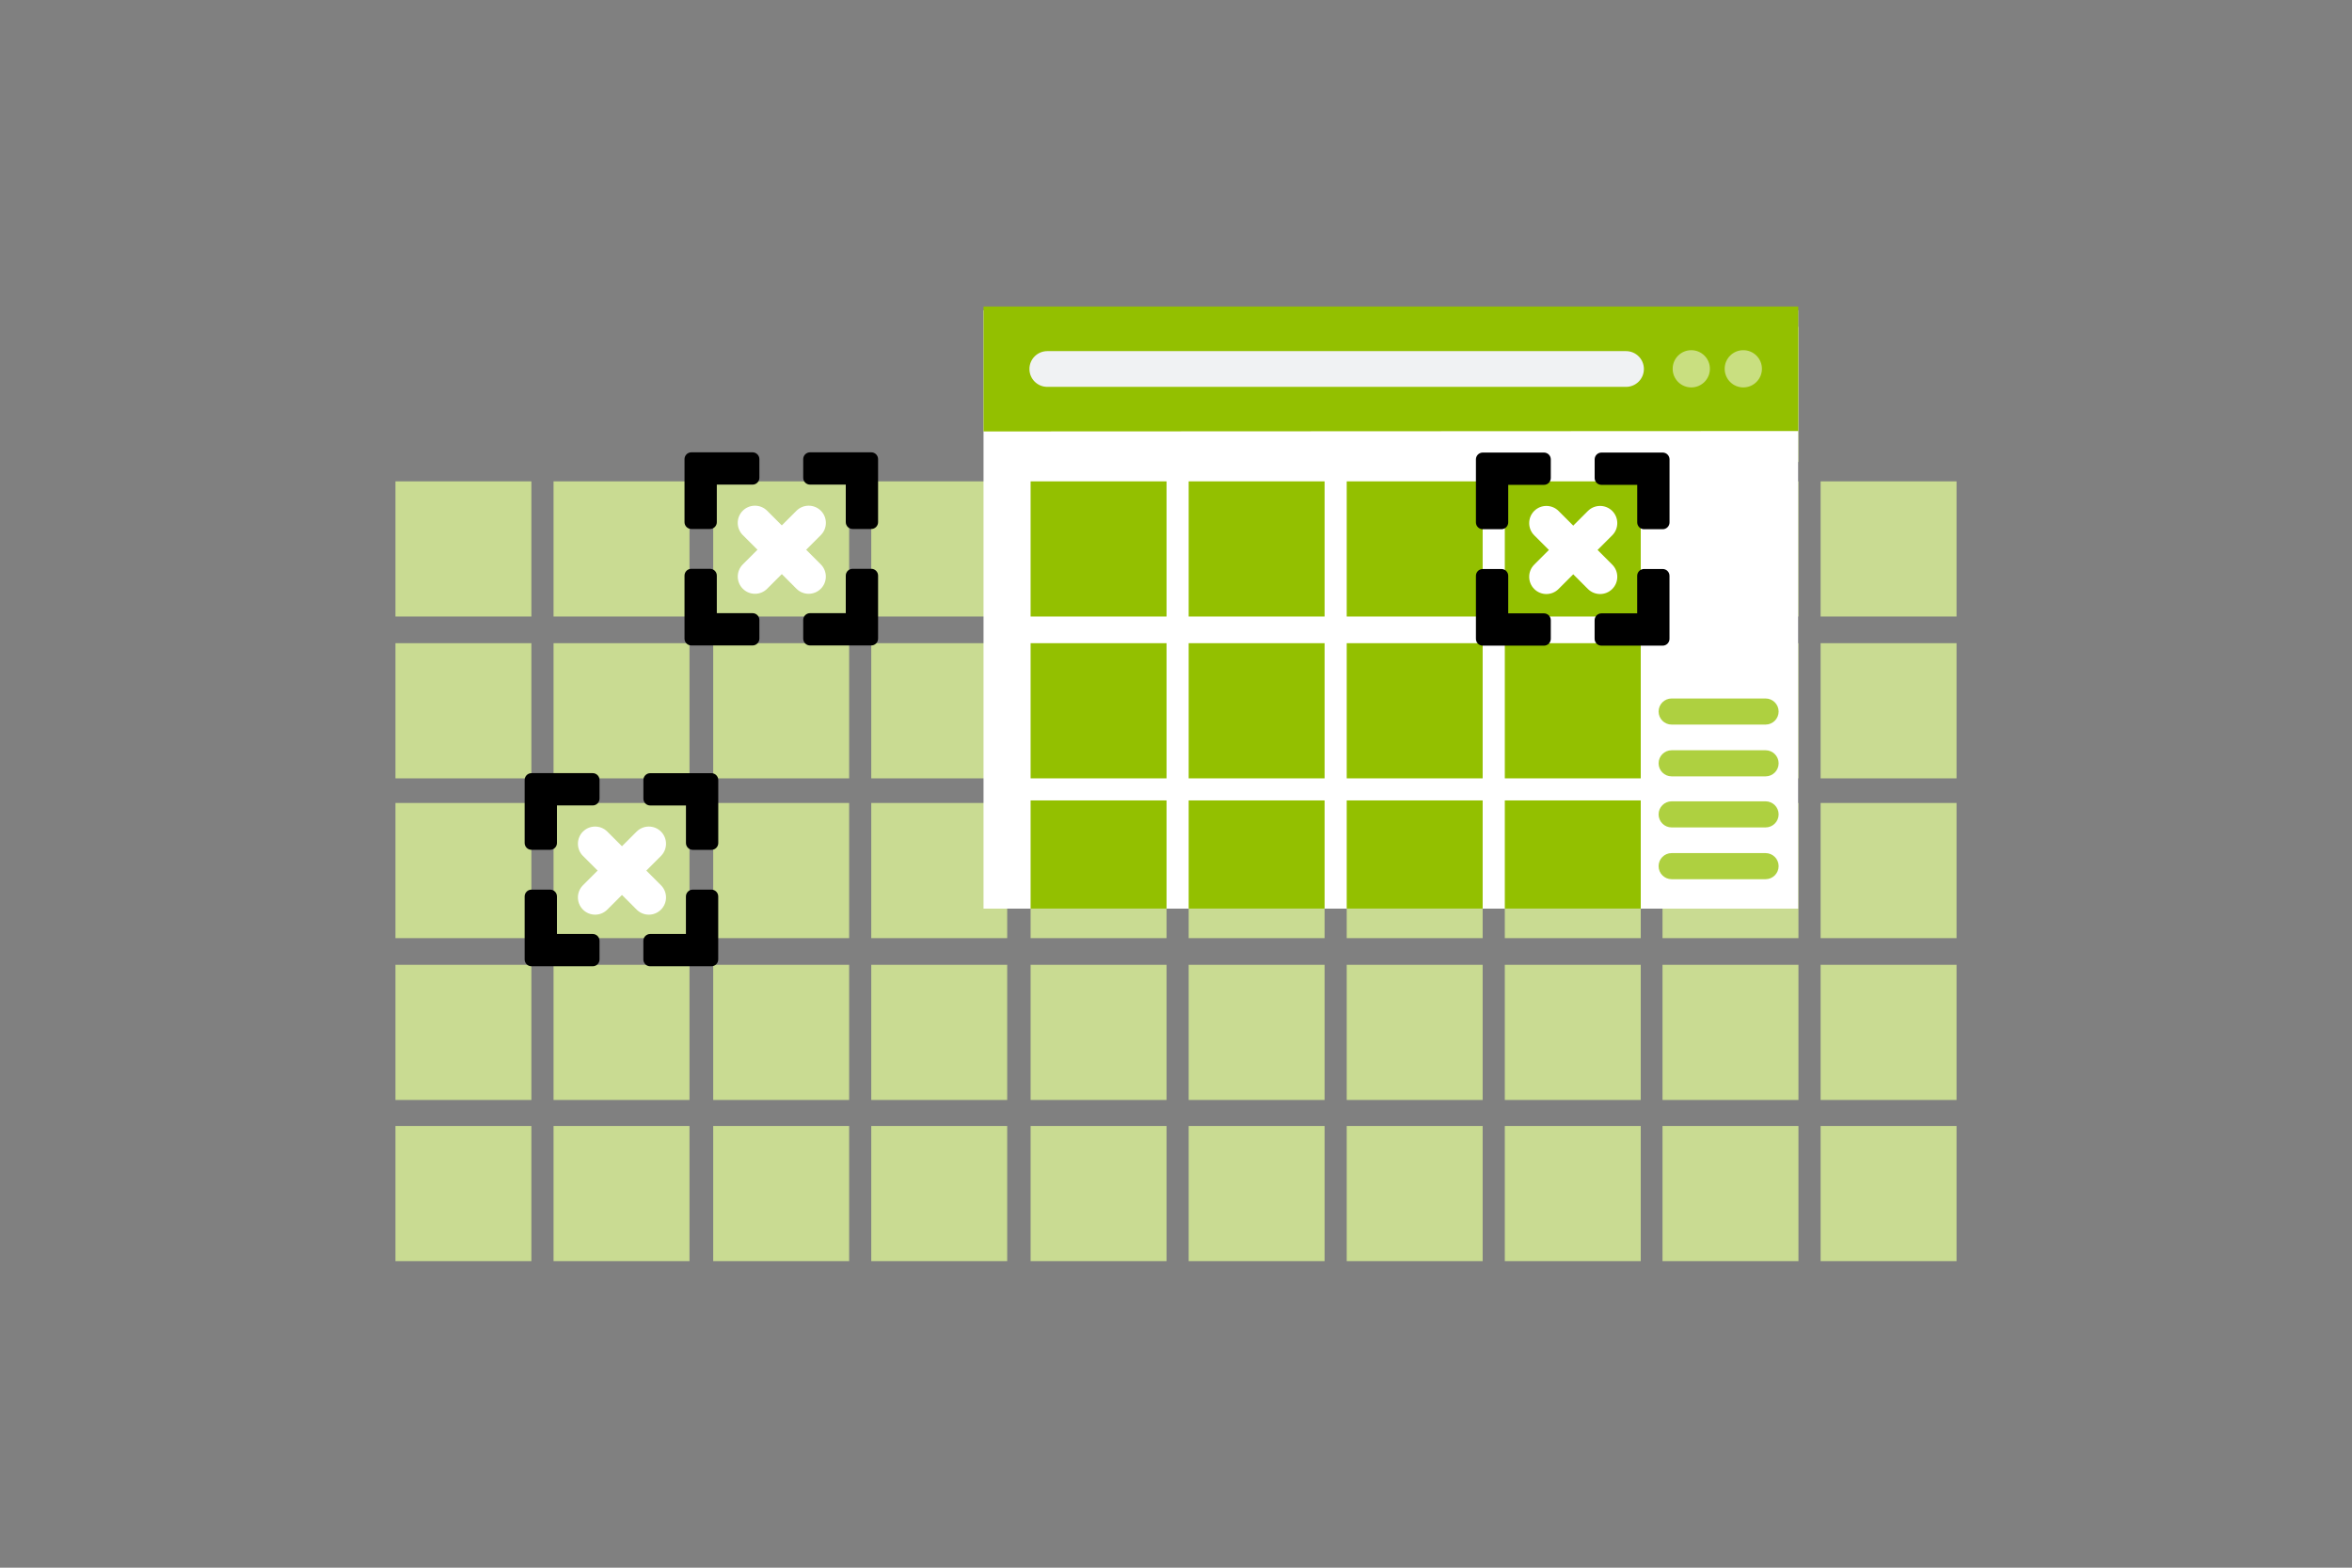 <svg xmlns="http://www.w3.org/2000/svg" id="Icons" viewBox="0 0 600 400"><rect x="0" y="0" width="600" height="400" fill="#808080" stroke="none"/><defs><style> .cls-1 { fill: #c9db92; } .cls-2 { fill: #c9df80; } .cls-3 { fill: #93c000; } .cls-4 { fill: #f0f2f3; } .cls-5 { fill: #fff; } .cls-6 { fill: #aed040; } </style></defs><g><g><g><rect class="cls-1" x="262.91" y="204.88" width="34.68" height="34.49"></rect><rect class="cls-1" x="303.23" y="204.88" width="34.68" height="34.49"></rect><rect class="cls-1" x="343.55" y="204.88" width="34.68" height="34.49"></rect><rect class="cls-1" x="383.88" y="204.88" width="34.68" height="34.49"></rect></g><g><rect class="cls-1" x="262.91" y="246.17" width="34.68" height="34.49"></rect><rect class="cls-1" x="303.23" y="246.17" width="34.68" height="34.49"></rect><rect class="cls-1" x="343.55" y="246.17" width="34.68" height="34.49"></rect><rect class="cls-1" x="383.88" y="246.17" width="34.68" height="34.49"></rect></g><g><rect class="cls-1" x="181.94" y="204.88" width="34.68" height="34.49"></rect><rect class="cls-1" x="222.26" y="204.88" width="34.68" height="34.49"></rect></g><g><rect class="cls-1" x="181.94" y="246.17" width="34.68" height="34.49"></rect><rect class="cls-1" x="222.26" y="246.17" width="34.68" height="34.49"></rect></g><g><rect class="cls-1" x="181.94" y="122.82" width="34.68" height="34.49"></rect><rect class="cls-1" x="222.26" y="122.82" width="34.68" height="34.49"></rect></g><g><rect class="cls-1" x="181.94" y="164.11" width="34.68" height="34.49"></rect><rect class="cls-1" x="222.26" y="164.11" width="34.68" height="34.49"></rect></g><g><rect class="cls-1" x="424.11" y="204.88" width="34.68" height="34.49"></rect><rect class="cls-1" x="464.44" y="204.88" width="34.68" height="34.49"></rect></g><g><rect class="cls-1" x="424.11" y="246.17" width="34.68" height="34.49"></rect><rect class="cls-1" x="464.44" y="246.17" width="34.68" height="34.49"></rect></g><g><rect class="cls-1" x="424.11" y="122.82" width="34.68" height="34.49"></rect><rect class="cls-1" x="464.44" y="122.82" width="34.68" height="34.49"></rect></g><g><rect class="cls-1" x="424.11" y="164.11" width="34.68" height="34.49"></rect><rect class="cls-1" x="464.44" y="164.11" width="34.68" height="34.49"></rect></g></g><g><g><rect class="cls-1" x="262.91" y="83.39" width="34.68" height="34.49"></rect><rect class="cls-1" x="303.23" y="83.39" width="34.68" height="34.49"></rect><rect class="cls-1" x="343.55" y="83.39" width="34.68" height="34.49"></rect><rect class="cls-1" x="383.88" y="83.39" width="34.68" height="34.49"></rect></g><rect class="cls-1" x="424.11" y="83.39" width="34.68" height="34.49"></rect></g><g><g><rect class="cls-1" x="100.88" y="204.88" width="34.68" height="34.49"></rect><rect class="cls-1" x="141.21" y="204.88" width="34.68" height="34.49"></rect></g><g><rect class="cls-1" x="100.88" y="246.17" width="34.68" height="34.49"></rect><rect class="cls-1" x="141.21" y="246.17" width="34.68" height="34.49"></rect></g><g><rect class="cls-1" x="262.91" y="287.3" width="34.68" height="34.49"></rect><rect class="cls-1" x="303.23" y="287.3" width="34.68" height="34.49"></rect><rect class="cls-1" x="343.55" y="287.3" width="34.68" height="34.49"></rect><rect class="cls-1" x="383.88" y="287.3" width="34.68" height="34.49"></rect></g><g><rect class="cls-1" x="181.94" y="287.3" width="34.68" height="34.49"></rect><rect class="cls-1" x="222.26" y="287.3" width="34.68" height="34.49"></rect></g><g><rect class="cls-1" x="424.11" y="287.3" width="34.68" height="34.49"></rect><rect class="cls-1" x="464.44" y="287.3" width="34.68" height="34.49"></rect></g><g><rect class="cls-1" x="100.88" y="287.3" width="34.68" height="34.49"></rect><rect class="cls-1" x="141.21" y="287.3" width="34.68" height="34.49"></rect></g><g><rect class="cls-1" x="100.88" y="122.82" width="34.68" height="34.49"></rect><rect class="cls-1" x="141.21" y="122.82" width="34.68" height="34.49"></rect></g><g><rect class="cls-1" x="100.88" y="164.11" width="34.68" height="34.49"></rect><rect class="cls-1" x="141.21" y="164.11" width="34.68" height="34.49"></rect></g></g></g><g><g><rect class="cls-5" x="250.9" y="79.18" width="207.8" height="152.66"></rect><polygon class="cls-3" points="250.9 110.08 250.9 78.21 458.74 78.21 458.74 109.98 250.9 110.08"></polygon><circle class="cls-2" cx="431.45" cy="94.1" r="4.75"></circle><circle class="cls-2" cx="444.72" cy="94.1" r="4.75"></circle><path class="cls-4" d="M414.8,98.71h-147.63c-2.52,0-4.56-2.04-4.56-4.56s2.04-4.56,4.56-4.56h147.63c2.52,0,4.56,2.04,4.56,4.56s-2.04,4.56-4.56,4.56Z"></path></g><g><rect class="cls-3" x="262.91" y="122.82" width="34.68" height="34.49"></rect><rect class="cls-3" x="303.23" y="122.82" width="34.68" height="34.49"></rect><rect class="cls-3" x="343.55" y="122.82" width="34.68" height="34.49"></rect><rect class="cls-3" x="383.88" y="122.82" width="34.68" height="34.49"></rect></g><g><rect class="cls-3" x="262.91" y="164.11" width="34.68" height="34.49"></rect><rect class="cls-3" x="303.23" y="164.11" width="34.68" height="34.49"></rect><rect class="cls-3" x="343.55" y="164.11" width="34.68" height="34.49"></rect><rect class="cls-3" x="383.88" y="164.11" width="34.68" height="34.49"></rect></g><g><rect class="cls-3" x="262.91" y="204.23" width="34.68" height="27.6"></rect><rect class="cls-3" x="303.23" y="204.23" width="34.68" height="27.6"></rect><rect class="cls-3" x="343.55" y="204.23" width="34.68" height="27.6"></rect><rect class="cls-3" x="383.88" y="204.23" width="34.68" height="27.6"></rect></g></g><path class="cls-5" d="M394.49,151.57c-1.12,0-2.25-.43-3.11-1.29-1.71-1.72-1.71-4.5,0-6.21l13.7-13.7c1.71-1.71,4.5-1.71,6.21,0,1.71,1.72,1.71,4.5,0,6.21l-13.7,13.7c-.86.86-1.98,1.29-3.11,1.29Z"></path><path class="cls-5" d="M408.19,151.57c-1.12,0-2.25-.43-3.11-1.29l-13.7-13.7c-1.71-1.71-1.71-4.5,0-6.21,1.71-1.71,4.5-1.71,6.21,0l13.7,13.7c1.71,1.71,1.71,4.5,0,6.21-.86.86-1.98,1.29-3.11,1.29Z"></path><g><path d="M417.66,133.29v-9.58h-9.12c-.96,0-1.74-.78-1.74-1.74v-4.76c0-.96.78-1.74,1.74-1.74h15.62c.96,0,1.74.78,1.74,1.74v16.08c0,.96-.78,1.74-1.74,1.74h-4.76c-.96,0-1.74-.78-1.74-1.74Z"></path><path d="M383.01,135.03h-4.76c-.96,0-1.74-.78-1.74-1.74v-16.08c0-.96.78-1.74,1.74-1.74h15.62c.96,0,1.74.78,1.74,1.74v4.76c0,.96-.78,1.74-1.74,1.74h-9.12s0,9.58,0,9.58c0,.96-.78,1.74-1.74,1.74Z"></path><path d="M384.75,146.92v9.58h9.12c.96,0,1.74.78,1.74,1.74v4.76c0,.96-.78,1.74-1.74,1.74h-15.62c-.96,0-1.74-.78-1.74-1.74v-16.08c0-.96.78-1.74,1.74-1.74h4.76c.96,0,1.74.78,1.74,1.74Z"></path><path d="M419.39,145.18h4.76c.96,0,1.74.78,1.74,1.74v16.08c0,.96-.78,1.74-1.74,1.74h-15.62c-.96,0-1.74-.78-1.74-1.74v-4.76c0-.96.78-1.74,1.74-1.74h9.12s0-9.58,0-9.58c0-.96.78-1.74,1.74-1.74Z"></path></g><path class="cls-5" d="M151.82,233.38c-1.12,0-2.25-.43-3.11-1.29-1.71-1.72-1.71-4.5,0-6.21l13.7-13.7c1.71-1.71,4.5-1.71,6.21,0,1.71,1.72,1.71,4.5,0,6.21l-13.7,13.7c-.86.86-1.98,1.29-3.11,1.29Z"></path><path class="cls-5" d="M165.52,233.38c-1.12,0-2.25-.43-3.11-1.29l-13.7-13.7c-1.71-1.71-1.71-4.5,0-6.21,1.71-1.71,4.5-1.71,6.21,0l13.7,13.7c1.71,1.71,1.71,4.5,0,6.21-.86.86-1.98,1.29-3.11,1.29Z"></path><g><path d="M174.99,215.1v-9.58h-9.12c-.96,0-1.74-.78-1.74-1.74v-4.76c0-.96.78-1.74,1.74-1.74h15.62c.96,0,1.74.78,1.74,1.74v16.08c0,.96-.78,1.74-1.74,1.74h-4.76c-.96,0-1.74-.78-1.74-1.74Z"></path><path d="M140.34,216.83h-4.76c-.96,0-1.74-.78-1.74-1.74v-16.08c0-.96.78-1.74,1.74-1.74h15.62c.96,0,1.74.78,1.74,1.74v4.76c0,.96-.78,1.74-1.74,1.74h-9.12s0,9.58,0,9.58c0,.96-.78,1.74-1.74,1.74Z"></path><path d="M142.08,228.73v9.58h9.12c.96,0,1.74.78,1.74,1.74v4.76c0,.96-.78,1.74-1.74,1.74h-15.62c-.96,0-1.74-.78-1.74-1.74v-16.08c0-.96.78-1.74,1.74-1.74h4.76c.96,0,1.74.78,1.74,1.74Z"></path><path d="M176.72,226.99h4.76c.96,0,1.74.78,1.74,1.74v16.08c0,.96-.78,1.74-1.74,1.74h-15.62c-.96,0-1.74-.78-1.74-1.74v-4.76c0-.96.78-1.74,1.74-1.74h9.12s0-9.58,0-9.58c0-.96.78-1.74,1.74-1.74Z"></path></g><path class="cls-5" d="M192.6,151.51c-1.12,0-2.25-.43-3.11-1.29-1.71-1.71-1.71-4.5,0-6.21l13.7-13.7c1.71-1.71,4.5-1.71,6.21,0s1.71,4.5,0,6.21l-13.7,13.7c-.86.86-1.98,1.29-3.11,1.29Z"></path><path class="cls-5" d="M206.29,151.51c-1.12,0-2.25-.43-3.11-1.29l-13.7-13.7c-1.71-1.72-1.71-4.5,0-6.21s4.5-1.71,6.21,0l13.7,13.7c1.71,1.72,1.71,4.5,0,6.21-.86.86-1.98,1.29-3.11,1.29Z"></path><g><path d="M215.76,133.23v-9.58h-9.12c-.96,0-1.74-.78-1.74-1.74v-4.76c0-.96.78-1.74,1.74-1.74h15.62c.96,0,1.74.78,1.74,1.74v16.08c0,.96-.78,1.74-1.74,1.74h-4.76c-.96,0-1.74-.78-1.74-1.74Z"></path><path d="M181.12,134.97h-4.76c-.96,0-1.74-.78-1.74-1.74v-16.08c0-.96.78-1.74,1.74-1.74h15.62c.96,0,1.74.78,1.74,1.74v4.76c0,.96-.78,1.74-1.74,1.74h-9.12s0,9.58,0,9.58c0,.96-.78,1.74-1.74,1.74Z"></path><path d="M182.86,146.87v9.58h9.12c.96,0,1.74.78,1.74,1.74v4.76c0,.96-.78,1.74-1.74,1.74h-15.62c-.96,0-1.74-.78-1.74-1.74v-16.08c0-.96.78-1.74,1.74-1.74h4.76c.96,0,1.74.78,1.74,1.74Z"></path><path d="M217.5,145.13h4.76c.96,0,1.74.78,1.74,1.74v16.08c0,.96-.78,1.74-1.74,1.74h-15.62c-.96,0-1.74-.78-1.74-1.74v-4.76c0-.96.78-1.74,1.74-1.74h9.12s0-9.58,0-9.58c0-.96.78-1.74,1.74-1.74Z"></path></g><path class="cls-6" d="M450.4,211.12h-23.96c-1.84,0-3.33-1.49-3.33-3.33s1.49-3.33,3.33-3.33h23.96c1.84,0,3.33,1.49,3.33,3.33s-1.49,3.33-3.33,3.33Z"></path><path class="cls-6" d="M450.4,224.33h-23.96c-1.84,0-3.33-1.49-3.33-3.33s1.49-3.33,3.33-3.33h23.96c1.84,0,3.33,1.49,3.33,3.33s-1.49,3.33-3.33,3.33Z"></path><path class="cls-6" d="M450.4,184.88h-23.96c-1.84,0-3.33-1.49-3.33-3.33s1.49-3.33,3.33-3.33h23.96c1.84,0,3.33,1.49,3.33,3.33s-1.49,3.33-3.33,3.33Z"></path><path class="cls-6" d="M450.4,198.09h-23.96c-1.84,0-3.33-1.49-3.33-3.33s1.49-3.33,3.33-3.33h23.96c1.84,0,3.33,1.49,3.33,3.33s-1.49,3.33-3.33,3.33Z"></path></svg>